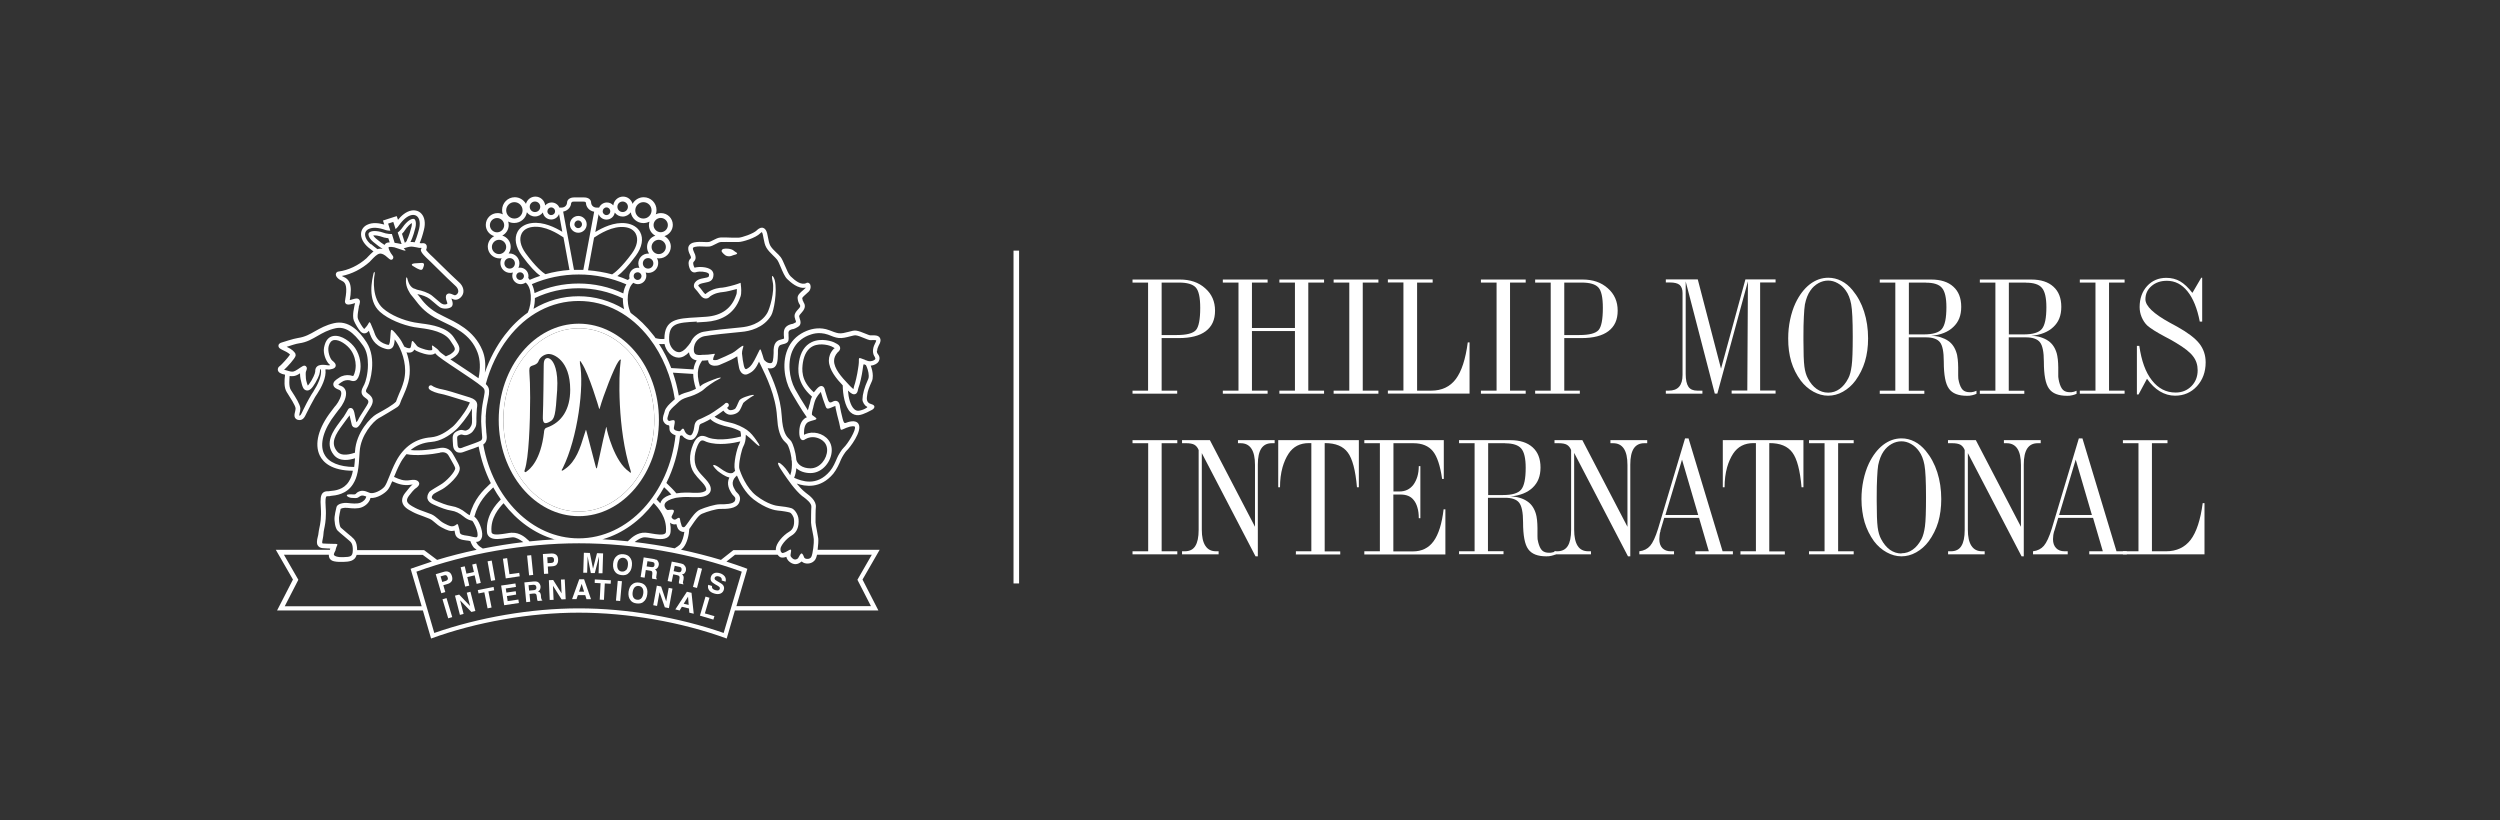 <?xml version="1.0" encoding="UTF-8"?>
<svg id="Layer_1" xmlns="http://www.w3.org/2000/svg" viewBox="0 0 237.81 78">
  <rect x="0" y="0" width="237.81" height="78" fill="#333333" stroke="none"/>
  <defs>
    <style>
      .cls-1 {
        fill: #fff;
        stroke-width: 0px;
      }
    </style>
  </defs>
  <rect class="cls-1" x="96.41" y="23.84" width=".53" height="31.66" />
  <path class="cls-1" d="M110.5,31.87h1.44c.94,0,1.54-.16,1.82-.47.27-.31.41-1.01.41-2.11,0-1-.14-1.64-.43-1.95-.29-.31-.82-.46-1.59-.46h-1.65v4.99ZM110.5,37.16h1.48v.29h-4.25v-.29h1.48v-10.28h-1.48v-.29h4.51c.98,0,1.78.27,2.4.83.63.55.94,1.26.94,2.13s-.29,1.5-.88,1.95c-.58.44-1.44.66-2.57.66h-1.63v5Z" />
  <polygon class="cls-1" points="123.18 31.2 123.18 26.88 121.7 26.88 121.7 26.59 125.95 26.59 125.95 26.88 124.45 26.88 124.45 37.16 125.95 37.16 125.95 37.45 121.7 37.45 121.7 37.16 123.18 37.16 123.18 31.49 119.09 31.49 119.09 37.16 120.58 37.16 120.58 37.45 116.32 37.45 116.32 37.16 117.81 37.16 117.81 26.88 116.32 26.88 116.32 26.59 120.58 26.59 120.58 26.88 119.09 26.88 119.09 31.2 123.18 31.2" />
  <polygon class="cls-1" points="129.63 37.16 131.12 37.16 131.12 37.45 126.86 37.45 126.86 37.16 128.35 37.16 128.35 26.88 126.86 26.88 126.86 26.59 131.12 26.59 131.12 26.88 129.63 26.88 129.63 37.16" />
  <path class="cls-1" d="M136.28,26.59v.29h-1.48v10.28h1.34c1.01,0,1.79-.37,2.34-1.1.55-.73.93-1.89,1.14-3.49h.17v4.87h-7.77v-.29h1.48v-10.28h-1.48v-.29h4.25Z" />
  <polygon class="cls-1" points="143.64 37.16 145.13 37.16 145.13 37.45 140.87 37.45 140.87 37.16 142.36 37.16 142.36 26.88 140.87 26.88 140.87 26.59 145.13 26.59 145.13 26.88 143.64 26.88 143.64 37.16" />
  <path class="cls-1" d="M148.8,31.87h1.44c.94,0,1.54-.16,1.82-.47.27-.31.41-1.01.41-2.11,0-1-.14-1.64-.43-1.95-.29-.31-.82-.46-1.59-.46h-1.65v4.99ZM148.8,37.16h1.48v.29h-4.25v-.29h1.48v-10.28h-1.48v-.29h4.51c.98,0,1.78.27,2.4.83.63.55.94,1.26.94,2.13s-.29,1.5-.88,1.95c-.58.44-1.44.66-2.57.66h-1.63v5Z" />
  <path class="cls-1" d="M163.12,37.45l-2.77-10.68v8.79c0,.57.09.98.26,1.23.17.25.46.37.85.37h.48v.29h-3.48v-.29h.26c.45,0,.78-.12,1-.37.22-.25.33-.62.33-1.13v-7.78c0-.35-.09-.61-.28-.78-.18-.15-.49-.23-.92-.23h-.39v-.29h3.04l2.21,8.49,2.32-8.49h2.87v.29h-1.47v10.28h1.47v.29h-4.18v-.29h1.49l.06-10.39-2.91,10.68h-.25Z" />
  <path class="cls-1" d="M173.92,37.35c.39,0,.75-.12,1.07-.35.32-.23.6-.57.83-1.02.15-.28.25-.68.32-1.2.07-.52.1-1.44.1-2.76,0-1.53-.05-2.56-.15-3.09-.1-.53-.27-.96-.51-1.29-.21-.3-.46-.53-.77-.7-.3-.17-.6-.25-.91-.25s-.63.08-.93.25c-.3.17-.56.4-.76.7-.24.34-.41.78-.52,1.32-.04.27-.08.66-.1,1.17-.03.51-.04,1.14-.04,1.9v.35c0,1.19.03,2.02.09,2.48.06.46.17.84.33,1.13.23.44.51.78.84,1.01.33.23.69.35,1.08.35M173.92,26.42c.43,0,.84.1,1.23.3.4.2.75.49,1.07.88.48.58.85,1.26,1.1,2.04.25.78.38,1.63.38,2.55,0,.81-.1,1.54-.3,2.2-.2.66-.5,1.26-.9,1.81-.33.45-.73.8-1.19,1.06-.46.26-.93.38-1.41.38s-.94-.13-1.4-.38c-.46-.25-.87-.61-1.21-1.06-.4-.54-.7-1.14-.9-1.8-.1-.34-.17-.69-.22-1.05-.05-.35-.07-.74-.07-1.16,0-.61.06-1.2.18-1.77.12-.57.29-1.11.52-1.6.37-.77.82-1.36,1.36-1.78.54-.41,1.12-.62,1.75-.62" />
  <path class="cls-1" d="M183.2,26.88h-1.62v4.93h1.41c.87,0,1.45-.17,1.73-.52.29-.35.43-1.04.43-2.07,0-.89-.14-1.5-.42-1.83-.28-.34-.79-.5-1.53-.5M178.81,37.45v-.29h1.48v-10.28h-1.48v-.29h4.89c.91,0,1.62.23,2.11.68.5.45.75,1.09.75,1.92s-.25,1.44-.75,1.91c-.49.48-1.2.76-2.12.85.33,0,.64.04.91.13.27.09.52.2.73.35.38.26.65.67.8,1.2.03.09.04.16.05.23,0,.06.03.18.05.34.02.22.04.48.04.76v.76c0,.1,0,.19.01.26,0,.07.02.13.03.18,0,.04.02.09.03.15.09.36.21.62.37.78.16.15.38.22.66.22h.14c.07-.02.12-.03.17-.03.04,0,.08-.02.12-.03.05-.01.12-.04.21-.08v.29c-.13.06-.27.11-.42.14-.08.02-.16.03-.23.04-.08,0-.16.01-.25.01-.82,0-1.4-.22-1.72-.68-.33-.45-.49-1.3-.49-2.56,0-.94-.12-1.56-.37-1.86-.25-.31-.7-.46-1.34-.46h-1.62v5.08h1.48v.29h-4.25Z" />
  <path class="cls-1" d="M192.71,26.88h-1.62v4.93h1.41c.86,0,1.44-.17,1.73-.52.29-.35.43-1.04.43-2.07,0-.89-.14-1.5-.42-1.83-.28-.34-.79-.5-1.53-.5M188.33,37.45v-.29h1.48v-10.28h-1.48v-.29h4.89c.91,0,1.62.23,2.11.68.5.45.75,1.09.75,1.92s-.25,1.44-.75,1.91c-.5.48-1.21.76-2.12.85.33,0,.63.04.91.13.28.09.52.2.73.35.38.26.65.67.8,1.2.02.09.04.16.05.23,0,.06.03.18.05.34.02.22.04.48.04.76v.76c0,.1,0,.19.02.26,0,.07.02.13.03.18,0,.04.02.09.03.15.09.36.21.62.37.78.16.15.38.22.66.22h.14c.07-.02.12-.03.16-.03.04,0,.08-.02.12-.03.05-.01.12-.04.21-.08v.29c-.13.06-.27.11-.42.14-.08.02-.16.03-.23.04-.08,0-.16.01-.25.01-.82,0-1.4-.22-1.72-.68-.33-.45-.49-1.3-.49-2.56,0-.94-.13-1.56-.38-1.86-.25-.31-.7-.46-1.34-.46h-1.62v5.08h1.48v.29h-4.25Z" />
  <polygon class="cls-1" points="200.62 37.16 202.1 37.16 202.1 37.45 197.84 37.45 197.84 37.16 199.33 37.16 199.33 26.88 197.84 26.88 197.84 26.59 202.1 26.59 202.1 26.88 200.62 26.88 200.62 37.16" />
  <path class="cls-1" d="M203.27,37.52v-4.62h.23c.2,1.41.59,2.51,1.2,3.28.61.78,1.36,1.16,2.25,1.16.6,0,1.1-.2,1.5-.6.4-.4.6-.91.6-1.52,0-.5-.14-.95-.44-1.33-.29-.39-.83-.81-1.62-1.28-.24-.15-.59-.35-1.06-.59-.81-.43-1.38-.79-1.69-1.07-.22-.22-.39-.48-.52-.79-.13-.31-.19-.63-.19-.95,0-.81.24-1.48.71-2,.48-.52,1.09-.78,1.83-.78.49,0,.92.11,1.31.33.38.22.77.59,1.17,1.1l.84-1.44h.09v4.17h-.23c-.24-1.25-.63-2.21-1.17-2.88-.54-.67-1.19-1-1.96-1-.59,0-1.08.17-1.46.5-.39.33-.58.76-.58,1.26,0,.64.78,1.38,2.33,2.23l.7.38c1,.56,1.7,1.09,2.1,1.6.4.51.6,1.11.6,1.79,0,.91-.28,1.67-.83,2.27-.55.6-1.25.9-2.08.9-.51,0-.99-.14-1.44-.41-.45-.27-.86-.67-1.23-1.2l-.8,1.49h-.17Z" />
  <polygon class="cls-1" points="110.5 52.44 111.99 52.44 111.99 52.73 107.73 52.73 107.73 52.44 109.22 52.44 109.22 42.16 107.73 42.16 107.73 41.87 111.99 41.87 111.99 42.16 110.5 42.16 110.5 52.44" />
  <path class="cls-1" d="M114.32,43.08v7.3c0,.68.11,1.19.34,1.54s.56.52,1.02.52h.24v.29h-3.48v-.29h.26c.46,0,.79-.16,1-.5.21-.33.32-.84.32-1.53v-7.6c-.09-.23-.23-.4-.4-.5-.17-.1-.44-.15-.8-.15h-.38v-.29h2.65l4.29,8.24v-5.88c0-.69-.11-1.2-.34-1.55-.23-.35-.57-.52-1.03-.52h-.25v-.29h3.49v.29h-.27c-.45,0-.78.17-1,.5-.22.34-.33.84-.33,1.53v8.73h-.22l-5.12-9.84Z" />
  <path class="cls-1" d="M123.27,52.73v-.29h1.47v-10.29h-.11s-.12,0-.12,0c-.85,0-1.49.33-1.94,1.01-.24.37-.43.8-.57,1.29-.16.57-.24,1.21-.24,1.9h-.17v-4.48h7.67v4.48h-.18c-.14-1.61-.43-2.71-.87-3.3-.44-.6-1.16-.9-2.17-.9h-.03v10.3h1.48v.29h-4.25Z" />
  <path class="cls-1" d="M129.78,52.73v-.29h1.48v-10.28h-1.48v-.29h7.56v3.69h-.16c-.18-1.26-.47-2.14-.88-2.64-.41-.5-1.02-.76-1.86-.76h-1.89v4.59h.58c.55,0,.98-.21,1.31-.63.16-.22.29-.48.38-.77.09-.3.14-.64.14-1.01h.15v4.95h-.15c0-.39-.04-.72-.13-1.01-.08-.29-.2-.53-.36-.72-.27-.35-.69-.52-1.26-.52h-.67v5.41h1.86c.84,0,1.5-.32,1.97-.97.47-.65.79-1.66.95-3.03h.17v4.29h-7.72Z" />
  <path class="cls-1" d="M143.18,42.16h-1.62v4.93h1.41c.87,0,1.44-.17,1.73-.52.29-.35.43-1.04.43-2.07,0-.89-.14-1.5-.42-1.83-.28-.33-.79-.5-1.53-.5M138.79,52.73v-.29h1.48v-10.28h-1.48v-.29h4.89c.91,0,1.61.23,2.11.68.5.45.75,1.09.75,1.92s-.25,1.44-.74,1.91c-.5.48-1.21.76-2.13.85.33,0,.64.04.91.13.27.08.52.2.73.35.38.26.65.67.8,1.2.02.08.04.16.05.22.01.07.03.18.05.34.02.22.04.48.04.76v.76c0,.1,0,.19.01.27,0,.07.02.13.03.17,0,.04.02.09.03.15.09.36.21.62.37.78.16.15.38.22.66.22h.14c.07-.02.12-.03.16-.03.04,0,.08-.02.13-.03.05-.01.12-.04.21-.08v.29c-.13.06-.27.11-.42.14-.08.02-.15.03-.23.04-.07,0-.16.01-.25.01-.82,0-1.39-.22-1.72-.68-.33-.45-.49-1.3-.49-2.56,0-.94-.13-1.56-.38-1.87-.25-.31-.7-.46-1.34-.46h-1.62v5.08h1.48v.29h-4.26Z" />
  <path class="cls-1" d="M149.74,43.08v7.3c0,.68.11,1.19.33,1.54.22.35.56.52,1.02.52h.25v.29h-3.48v-.29h.26c.46,0,.79-.16,1.01-.5.21-.33.32-.84.32-1.53v-7.6c-.09-.23-.23-.4-.4-.5-.17-.1-.44-.15-.8-.15h-.38v-.29h2.65l4.29,8.24v-5.88c0-.69-.11-1.2-.34-1.55-.23-.35-.57-.52-1.03-.52h-.25v-.29h3.5v.29h-.28c-.45,0-.78.17-1,.5-.22.34-.33.84-.33,1.53v8.73h-.22l-5.12-9.84Z" />
  <path class="cls-1" d="M158.42,48.99h3.12l-1.54-5.27-1.58,5.27ZM157.96,50.5c-.03.09-.05.16-.06.19,0,.04-.02.1-.03.2l-.03.4c0,.36.1.65.29.85.2.2.46.3.8.3h.31v.29h-3.3v-.29c.43-.05.78-.23,1.03-.52.25-.29.51-.84.76-1.65l2.56-8.57h.33l3.24,10.74h.98v.29h-3.57v-.29h1.28s-.93-3.18-.93-3.18h-3.31l-.37,1.24Z" />
  <path class="cls-1" d="M165.56,52.73v-.29h1.47v-10.29h-.11s-.12,0-.12,0c-.85,0-1.49.33-1.94,1.01-.24.37-.43.8-.57,1.29-.16.57-.24,1.21-.24,1.9h-.17v-4.48h7.67v4.48h-.18c-.14-1.61-.43-2.71-.87-3.3-.44-.6-1.16-.9-2.17-.9h-.03v10.3h1.48v.29h-4.25Z" />
  <polygon class="cls-1" points="174.85 52.44 176.33 52.44 176.33 52.73 172.08 52.73 172.08 52.44 173.56 52.44 173.56 42.16 172.08 42.16 172.08 41.87 176.33 41.87 176.33 42.16 174.85 42.16 174.85 52.44" />
  <path class="cls-1" d="M180.88,52.63c.39,0,.75-.12,1.07-.35.33-.23.6-.57.84-1.02.14-.28.25-.68.32-1.19.07-.52.1-1.44.1-2.76,0-1.53-.05-2.56-.15-3.09-.1-.53-.27-.96-.51-1.29-.21-.3-.46-.53-.77-.7-.3-.17-.6-.25-.91-.25s-.63.08-.93.25c-.3.17-.55.4-.76.7-.24.34-.41.79-.52,1.32-.04.27-.08.66-.1,1.17-.03.51-.04,1.14-.04,1.9v.35c0,1.19.03,2.02.09,2.48.06.46.17.84.33,1.13.23.44.51.78.84,1.02.33.23.69.35,1.08.35M180.88,41.7c.43,0,.84.1,1.23.3.4.2.75.5,1.07.88.48.58.85,1.26,1.1,2.04.25.78.38,1.63.38,2.55,0,.81-.1,1.54-.29,2.2-.2.66-.5,1.26-.9,1.81-.33.45-.73.8-1.19,1.06-.46.26-.93.38-1.41.38s-.94-.13-1.4-.38-.87-.61-1.21-1.06c-.39-.54-.69-1.14-.89-1.8-.1-.34-.17-.69-.22-1.05-.05-.35-.08-.74-.08-1.16,0-.61.06-1.2.18-1.77.12-.57.29-1.11.52-1.6.37-.77.82-1.36,1.36-1.78.54-.41,1.12-.62,1.75-.62" />
  <path class="cls-1" d="M187.19,43.08v7.3c0,.68.11,1.19.34,1.54.23.35.56.52,1.02.52h.24v.29h-3.48v-.29h.26c.46,0,.79-.16,1-.5.21-.33.32-.84.32-1.53v-7.6c-.09-.23-.23-.4-.4-.5-.18-.1-.44-.15-.81-.15h-.38v-.29h2.65l4.29,8.24v-5.88c0-.69-.11-1.2-.34-1.55-.23-.35-.57-.52-1.03-.52h-.25v-.29h3.5v.29h-.28c-.45,0-.78.17-1,.5-.22.34-.33.84-.33,1.53v8.73h-.21l-5.12-9.84Z" />
  <path class="cls-1" d="M195.87,48.99h3.12l-1.54-5.27-1.58,5.27ZM195.41,50.5c-.03.09-.05.16-.05.19,0,.04-.02.1-.04.2l-.03.4c0,.36.1.65.3.85.19.2.46.3.8.3h.3v.29h-3.3v-.29c.43-.05.78-.23,1.03-.52.25-.29.51-.84.76-1.65l2.57-8.57h.34l3.24,10.74h.98v.29h-3.57v-.29h1.29s-.93-3.18-.93-3.18h-3.31l-.37,1.24Z" />
  <path class="cls-1" d="M206.18,41.87v.29h-1.48v10.28h1.34c1.01,0,1.79-.37,2.35-1.1.55-.73.93-1.89,1.14-3.48h.17v4.87h-7.76v-.29h1.48v-10.28h-1.48v-.29h4.26Z" />
  <path class="cls-1" d="M51.78,40.22c.13.08.33,0,.54-.12.44-.23.53-.62.68-2.99.12-1.93-.34-2.64-.54-2.85-.12-.13-.26-.2-.38-.2h0c-.33.02-.36.39-.36.73,0,.41-.04,3.93-.08,4.74-.02.4.02.61.14.68" />
  <rect class="cls-1" x="42.36" y="56.91" width=".4" height="1.89" transform="translate(-14.85 14.69) rotate(-16.72)" />
  <polygon class="cls-1" points="43.28 56.66 43.68 56.56 44.72 57.65 44.4 56.38 44.75 56.29 45.22 58.12 44.84 58.21 43.77 57.11 44.1 58.4 43.75 58.49 43.28 56.66" />
  <polygon class="cls-1" points="46.95 55.83 47.01 56.15 46.46 56.26 46.76 57.79 46.38 57.87 46.07 56.34 45.52 56.45 45.45 56.13 46.95 55.83" />
  <polygon class="cls-1" points="49.08 55.83 48.11 55.98 48.17 56.37 49.06 56.24 49.1 56.56 48.22 56.7 48.29 57.18 49.31 57.03 49.36 57.36 47.96 57.57 47.67 55.7 49.03 55.5 49.08 55.83" />
  <path class="cls-1" d="M51.06,55.32c.07.02.13.06.19.11.04.04.08.09.11.15.03.06.05.12.06.2,0,.09,0,.18-.04.27-.03.09-.1.16-.2.21.09.03.16.07.2.13.04.06.07.16.08.29v.12c.02.09.03.15.04.18.02.05.04.08.08.1v.05s-.43.04-.43.04c-.02-.04-.03-.07-.04-.1-.01-.05-.03-.1-.03-.16l-.02-.18c-.01-.12-.04-.2-.08-.23-.05-.04-.12-.05-.23-.04l-.38.04.07.74-.38.04-.18-1.88.9-.09c.13-.01.23,0,.3.02M50.28,55.68l.05.5.42-.04c.08,0,.14-.02.18-.05.07-.04.1-.12.09-.22-.01-.11-.05-.19-.13-.22-.04-.02-.1-.02-.18-.02l-.43.04Z" />
  <polygon class="cls-1" points="52.21 55.19 52.62 55.17 53.42 56.44 53.36 55.13 53.72 55.12 53.81 57 53.42 57.02 52.6 55.72 52.66 57.06 52.29 57.07 52.21 55.19" />
  <path class="cls-1" d="M55.11,55.1h.45s.66,1.9.66,1.9h-.43s-.12-.39-.12-.39h-.7s-.13.38-.13.38h-.42s.68-1.89.68-1.89ZM55.08,56.28h.48s-.23-.74-.23-.74l-.25.74Z" />
  <polygon class="cls-1" points="58.11 55.2 58.09 55.53 57.53 55.5 57.45 57.06 57.05 57.04 57.13 55.48 56.57 55.45 56.58 55.12 58.11 55.2" />
  <rect class="cls-1" x="57.93" y="56.02" width="1.89" height=".4" transform="translate(-2.42 109.78) rotate(-84.83)" />
  <path class="cls-1" d="M61.2,57.26c-.16.13-.37.17-.64.14-.27-.03-.46-.13-.58-.3-.17-.2-.23-.47-.19-.81.05-.34.17-.59.38-.73.16-.13.37-.18.64-.14.27.04.46.14.58.3.16.2.23.46.18.81-.04.33-.17.58-.38.73M60.99,56.93c.1-.1.17-.26.2-.47.03-.21,0-.37-.07-.5-.08-.12-.19-.2-.35-.22-.15-.02-.28.02-.39.12-.1.1-.17.26-.2.47-.03.21,0,.38.07.5.08.13.19.2.35.22.15.02.28-.02.39-.12" />
  <polygon class="cls-1" points="62.48 55.71 62.89 55.79 63.37 57.21 63.61 55.92 63.97 55.99 63.63 57.85 63.24 57.77 62.74 56.33 62.5 57.64 62.14 57.57 62.48 55.71" />
  <path class="cls-1" d="M65.34,56.29l.44.1.21,1.99-.42-.1-.03-.4-.68-.16-.21.35-.41-.1,1.1-1.68ZM65.04,57.43l.47.11-.06-.78-.41.66Z" />
  <polygon class="cls-1" points="67.11 56.75 67.49 56.86 67.05 58.35 67.96 58.61 67.86 58.94 66.58 58.56 67.11 56.75" />
  <path class="cls-1" d="M42.95,55.3c-.08.12-.22.21-.41.26l-.37.11.19.65-.38.11-.53-1.81.78-.23c.18-.05.33-.05.47.02.13.06.23.19.29.39.06.21.05.38-.03.5M42.46,54.73c-.06-.03-.13-.03-.21,0l-.34.1.16.53.33-.1c.08-.03.14-.07.18-.12.03-.05.04-.13,0-.22-.03-.09-.07-.16-.13-.18" />
  <polygon class="cls-1" points="44.25 55.8 43.82 53.96 44.21 53.87 44.37 54.57 45.08 54.41 44.92 53.7 45.3 53.61 45.73 55.45 45.34 55.54 45.15 54.73 44.45 54.89 44.64 55.71 44.25 55.8" />
  <rect class="cls-1" x="46.54" y="53.35" width=".4" height="1.89" transform="translate(-8.85 9.1) rotate(-10.17)" />
  <polygon class="cls-1" points="47.84 53.15 48.24 53.09 48.46 54.62 49.39 54.49 49.44 54.82 48.11 55.02 47.84 53.15" />
  <polygon class="cls-1" points="50.72 54.69 50.33 54.73 50.14 52.85 50.53 52.81 50.72 54.69" />
  <path class="cls-1" d="M52.96,53.71c-.1.1-.26.15-.46.16l-.39.02.04.68-.4.02-.11-1.89.81-.05c.18-.01.34.03.45.12.12.09.18.24.19.44.01.22-.03.38-.14.48M52.62,53.04c-.05-.04-.12-.06-.21-.05l-.35.02.03.56.35-.02c.09,0,.15-.03.2-.08.05-.05.07-.12.06-.22,0-.1-.03-.17-.08-.2" />
  <path class="cls-1" d="M56.8,52.62l.57.02-.06,1.89h-.37s.04-1.29.04-1.29c0-.04,0-.09,0-.15,0-.07,0-.12,0-.15l-.4,1.57h-.38s-.31-1.61-.31-1.61c0,.04,0,.09,0,.15,0,.07,0,.12,0,.15l-.04,1.28h-.37s.06-1.9.06-1.9l.57.02.3,1.5.38-1.48Z" />
  <path class="cls-1" d="M59.77,54.55c-.15.13-.37.19-.63.16-.27-.03-.47-.12-.6-.28-.17-.2-.25-.46-.22-.8.03-.34.15-.59.36-.75.15-.13.37-.19.63-.16.27.03.47.12.59.28.17.19.25.46.21.8-.03.34-.15.59-.36.75M59.55,54.24c.1-.1.16-.26.18-.47.02-.21,0-.37-.09-.5-.08-.12-.2-.19-.35-.21-.15-.01-.28.03-.39.14-.1.11-.16.26-.18.47-.02.21.01.38.09.5.08.12.2.19.35.2.15.01.28-.03.38-.14" />
  <path class="cls-1" d="M62.44,53.23c.07.04.12.09.15.16.03.05.06.11.07.17.01.06.02.13,0,.2-.01.09-.05.17-.11.25-.06.08-.14.13-.25.15.08.05.13.11.16.18.03.07.03.17,0,.3l-.02.13c-.01.08-.02.14-.02.17,0,.05.02.09.06.12v.05s-.44-.06-.44-.06c0-.04,0-.08-.01-.1,0-.05,0-.11,0-.16l.02-.17c.02-.12,0-.2-.03-.25-.03-.05-.1-.08-.21-.09l-.38-.06-.11.73-.38-.06.29-1.87.89.14c.13.02.23.05.29.09M61.59,53.38l-.08.5.42.06c.08.01.15.01.19,0,.08-.02.13-.09.14-.19.01-.11,0-.19-.07-.24-.04-.03-.1-.05-.18-.06l-.43-.07Z" />
  <path class="cls-1" d="M65.04,53.72c.06.04.11.1.15.17.03.05.05.11.06.18.01.06,0,.13,0,.2-.02.09-.06.17-.12.24-.06.08-.15.12-.26.13.08.05.13.11.15.19.02.07.02.17,0,.3l-.03.12c-.02.08-.03.14-.03.17,0,.05.02.09.05.12v.05s-.43-.09-.43-.09c0-.04,0-.08,0-.1,0-.06,0-.11.02-.16l.03-.17c.02-.12.02-.2-.01-.25-.03-.05-.1-.08-.21-.11l-.37-.08-.15.72-.38-.08.39-1.85.88.18c.12.03.22.07.28.11M64.18,53.83l-.1.5.41.09c.09.02.15.02.19,0,.08-.02.13-.08.15-.19.02-.11,0-.19-.06-.25-.03-.03-.09-.05-.17-.07l-.43-.09Z" />
  <polygon class="cls-1" points="66.3 55.93 65.92 55.83 66.39 54 66.78 54.1 66.3 55.93" />
  <path class="cls-1" d="M67.73,55.72c-.01.08,0,.15.01.2.04.09.13.16.28.21.09.02.16.04.23.04.12,0,.19-.06.22-.16.02-.06,0-.11-.03-.16-.04-.05-.12-.1-.22-.16l-.18-.1c-.17-.1-.29-.18-.35-.26-.1-.12-.12-.27-.07-.45.05-.16.15-.28.3-.35.15-.07.34-.07.57,0,.19.06.34.16.45.3.1.14.13.31.08.5l-.37-.11c.03-.11,0-.2-.07-.28-.05-.05-.12-.09-.21-.11-.1-.03-.18-.03-.25,0-.07.02-.12.07-.14.14-.02.07,0,.12.04.17.03.03.1.08.22.15l.29.17c.13.07.22.15.27.23.08.12.1.26.05.42-.05.16-.15.28-.31.35-.16.07-.36.07-.59,0-.24-.07-.41-.18-.51-.33-.1-.15-.12-.32-.07-.5l.36.11Z" />
  <path class="cls-1" d="M55.06,49.1h0c4.2,0,7.62-4.11,7.62-9.15s-3.41-9.15-7.62-9.16h0c-4.2,0-7.62,4.11-7.62,9.16s3.42,9.15,7.62,9.15M55.06,31.23c3.96,0,7.18,3.91,7.18,8.72s-3.22,8.71-7.18,8.71-7.18-3.91-7.18-8.71,3.22-8.72,7.18-8.72" />
  <path class="cls-1" d="M50.1,44.86c-.09.05-.15.07-.18.03-.02-.02-.03-.05-.03-.08,0-.05.02-.11.03-.13.38-1.1.51-4.45.51-6.85,0-1.04-.03-1.9-.07-2.34,0-.1-.01-.18-.01-.25,0-.33.1-.39.31-.47h.02c.2-.07.41-.15.51-.34.19-.56.72-.76,1.02-.76.43,0,2.03.58,2.03,3.41,0,1.82-.78,3.09-2.21,3.59l-.05.02c-.19.07-.21.24-.23.39v.04c-.31,2.67-1.35,3.53-1.67,3.73M55.17,34.52c-.02-.12-.02-.16,0-.17.04-.01.07.03.14.15l.03.05c.67.99,1.64,4.26,1.64,4.29.02.06.03.07.03.08.01-.02.03-.06.04-.08.34-1.23,1.37-3.87,1.76-4.43.14-.19.18-.22.22-.21.04.02.03.09,0,.19v.06c-.17,1.12-.32,6.32.95,10.3.05.15.04.19.02.21-.04.02-.09-.03-.15-.08,0,0-.01-.02,0-.01-1.4-.93-2.12-3.89-2.14-4.12,0-.1-.03-.13-.04-.13,0,0-.01.02-.01.02-.11.38-.44,1.87-.65,2.86-.1.46-.17.79-.19.85l-.02.1c-.02.07-.02.1-.05.1-.03,0-.04-.02-.09-.19-.05-.16-.33-1.25-.56-2.14-.16-.62-.3-1.15-.32-1.22-.02-.08-.04-.11-.04-.12,0,.01-.02.04-.02.04l-.18.55c-.33,1.08-.75,2.43-1.78,3.13-.25.19-.29.18-.32.16-.03-.03,0-.1.09-.23,1.42-2.86,2.06-7.81,1.63-9.99M55.06,48.66c3.96,0,7.18-3.91,7.18-8.71s-3.22-8.72-7.18-8.72-7.18,3.91-7.18,8.72,3.22,8.71,7.18,8.71" />
  <path class="cls-1" d="M54.64,21.34c0-.2.16-.37.36-.37s.36.16.36.37-.16.36-.36.36-.36-.16-.36-.36M55.81,21.34c0-.44-.36-.8-.8-.8s-.8.36-.8.8.36.8.8.8.8-.36.8-.8" />
  <path class="cls-1" d="M83.21,33.99s.06.08.06.12c0,0,0,.01,0,.02-.01.05-.09.13-.26.19-.29.1-.48.01-.63-.05h-.03s-.04-.03-.06-.04c-.81-.31-.51-.23-.62.53-.02.1-.03.21-.05.33-.07.53-.27,1.38-.37,1.63l-.06.25s0,.03,0,.05c-.06-.05-.16-.13-.32-.29l-.15-.16c-.71-.74-1.38-1.52-1.38-2.24,0-.27.1-.54.33-.8.16-.13.25-.26.25-.4,0,0,0-.02,0-.03-.02-.25-.27-.38-.46-.47l-.09-.05c-.16-.09-1.25-.48-2.17-.03-.64.31-1.05.94-1.2,1.88v.02c-.09.64-.27,1.96,1.24,3.28-.08.15-.13.3-.16.47-.01.08-.05.22-.1.36-.04.15-.09.31-.13.47-.44-.67-1.05-1.7-1.23-2.04-.54-1-.77-2.62-.16-3.79.3-.58.77-1.01,1.4-1.28.35-.13.97-.4,1.9-.09.33.13.7.29,1.01.32.35.04.74-.06,1.08-.15.22-.06.45-.12.57-.1.19.02.53.16.8.27.22.09.39.16.5.18.07.01.16.01.26,0,.09,0,.31-.01.37.03h0s-.01.12-.13.32h0s0,.01,0,.01c-.12.23-.18.46-.18.68,0,.23.07.45.21.61M82.56,36.12c-.34.75-.51,1.38-.52,1.88,0,.26.23.61.43.68.04.02.04.06,0,.09-.03.02-.15.09-.15.09-.14.09-.44.19-.63.21-.16.02-.3-.03-.43-.15-.36-.32-.55-1.08-.6-1.77.31.3.5.4.68.34.21-.06.25-.29.28-.45l.04-.15c.13-.31.33-1.2.4-1.74.02-.15.05-.41.09-.49,0,0,.02,0,.03,0h.03s.1.05.16.07c.1.19.27.64.27,1.03,0,.13-.02.25-.07.35M77.37,38.67c.05-.16.07-.27.11-.41.08-.27.21-.55.59-.97,0,0,0,0,.01-.02,0,.03.03.12.03.12l.05.16c.07.25.18.59.25.76.23.61.15.69.83.39l.18-.07s.03-.02.04-.02c.01.05.02.12.02.15v.03c.02.16.27,1.16.34,1.4.22.85-.01.79.7.5.49-.2.77-.15.79-.11.17.29-.68,1.66-1.06,2.01-.17.15-.52.71-.64,1.01l-.02.05c-.13.3-.34.81-.64,1.16-1.28,1.53-2.74.92-3.36.66l-.05-.02c.12-.29.19-.6.21-.91.31.27.76.46,1.35.46,1.16,0,2.02-1.15,2.02-2.18s-.85-1.59-1.64-1.66c-.44-.04-.79.09-1,.2,0-.04,0-.11,0-.21,0-.32.06-.87.45-1.03.06-.02.16-.06.22-.08.66-.17.64-.18.19-.5-.03-.02-.04-.03-.07-.05,0,0-.01-.01-.02-.02-.01-.02-.02-.05-.02-.1,0-.18.11-.54.15-.7M76.33,47.2l.12.09c.25.19.77.58.73.94-.03.28-.03,1.47-.03,1.48,0,.14.05.42.14.87.06.28.11.57.12.71.03.32-.08,1.39-.24,1.69-.07.13-.21.17-.29.18-.16.02-.28-.02-.32-.06l-.06-.06c-.25-.7-.35-.33-.59.07l-.09.06c-.25.16-.48-.08-.54-.16-.06-.07-.09-.12-.08-.18,0-.02,0-.04,0-.06h0c.11-.63.09-.57-.41-.29-.03.01-.05.03-.08.04h0c-.06.03-.27.11-.31.08-.12-.09-.16-.15-.16-.38,0-.28.51-.95,1.05-1.27.32-.19.68-.57.68-1.34,0-.07,0-.15-.01-.22-.04-.48-.39-.96-.68-1.05-.24-.08-.86-.18-1.24-.21-.15-.01-.98-.12-2.1-.98-.95-.73-1.49-2.13-1.61-2.57-.02-.06-.02-.14-.02-.24,0-.56.25-1.61.4-1.88.15-.27.23-.64.23-.99,0-.04,0-.08,0-.12.27.2.55.45.73.63.8.78.66.42.24-.15-.19-.27-.49-.68-.87-.94-.33-.23-.96-.56-1.64-.7-.66-.14-1.18-.34-1.43-.56.05-.03.1-.06.14-.08.03-.02.39-.25.7-.49.11.16.3.32.49.37.28.07.8-.03,1.03-.35.12-.17.2-.37.27-.53,0,0,.09-.21.1-.22.1-.12.75-.58.89-.65.2-.09.15-.14-.05-.11-.24.04-1.07.27-1.22.53l-.13.28c-.06.15-.13.32-.22.45-.1.15-.43.21-.56.18-.09-.02-.2-.13-.25-.21.07-.06.12-.12.14-.15.06-.1.03-.23-.07-.3-.1-.06-.24-.03-.3.07h0c-.07.08-.6.47-1.06.77-.32.21-.39.25-.89.49l-.25.12-.12.05c-.21.08-.52.2-.57.75-.05.46-.22.8-.36.81-.14.01-.34-.1-.43-.21,0,0-.06-.07-.09-.13-.14-.38-.2-.38-.44-.09-.07.09-.35,0-.44-.03-.09-.04-.21-.12-.18-.26.15-.77.15-.81-.41-.65-.09.01-.14-.04-.19-.13-.05-.08.02-.3.13-.63v-.03c.09-.26.36-.5.62-.73.12-.12.29-.26.4-.37.25-.22.61-.32,1.06-.46.41-.13,1.02-.43,1.27-.68.18-.18.93-.73,1.43-.96.23-.11.21-.19-.16-.08-.49.18-1.33.47-1.59.73-.02.02-.05.04-.08.07-.44-1.49-.06-2.06.19-2.44l.02-.03s.03,0,.04,0h.12s.21-.02.41-.03c0,.18.08.29.14.35.24.24.71.18.9.11.01,0,1.24-.52,1.48-.69.08-.06.17-.1.25-.14.03.27.09.74.17,1.08.09.4.28.55.42.61.15.07.32.05.47-.04l.05-.02c.17-.1.53-.23.88-.97.03-.07.06-.13.08-.17,0,.02.01.03.02.06.01.03.06.13.07.14l.08.16c.5,1.02,1.42,2.9,1.54,4.87l.08.83c.17,1.1.52,1.44.77,1.67.06.06.11.11.14.16.09.13.29.64.38,1.27,0,0,0,.02,0,.03,0,.1.01.2.04.29.03.44,0,.91-.15,1.34-.1-.15-.19-.28-.25-.38-.51-.78-1.55-1.45-.37.23.37.53,1.04,1.55,1.8,2.17M77.71,52.77h5.22c-.29.5-1.37,2.38-1.37,2.38,0,0,1.04,2.01,1.29,2.51h-12.8l1.04-3.55-.18-.07c-.59-.22-1.2-.42-1.81-.62.39-.31.79-.63.82-.65h4.05c.05.07.11.13.2.2.16.12.44.07.63,0,.02.11.07.22.16.33.24.28.68.52,1.11.24,0,0,.11-.08.19-.13h0c.15.15.42.23.69.19.27-.04.5-.19.62-.4.06-.11.11-.25.15-.43M68.84,60.21c-4.24-1.48-9.22-2.34-13.75-2.34h-.03c-4.54,0-9.51.86-13.75,2.34l-1.7-5.83c4.74-1.72,10.34-2.7,15.45-2.7h.03c5.11,0,10.73.98,15.47,2.7l-1.72,5.82ZM27.09,57.66c.26-.5,1.29-2.51,1.29-2.51,0,0-1.08-1.88-1.37-2.38h4.27s0,.04,0,.06c0,.09.02.19.07.28.09.15.24.25.46.29.21.05.6.06.74.05h.09c.52-.02,1.11-.04,1.29-.67h6.28s.45.33.87.64c-.62.2-1.24.41-1.84.62l-.18.07,1.05,3.56h-13.01ZM31.15,51.72l-.41-.02c-.05,0-.07-.02-.08-.03-.04-.06.02-.32.05-.46.03-.13.05-.3.06-.43,0-.12.03-.27.06-.43.07-.34.17-.79.17-1.49,0-.19,0-.39-.02-.61-.01-.19-.02-.35-.02-.47,0-.41.05-.52.08-.55.02-.02.07-.02.15-.03h.15s.13-.03.13-.03c.45-.04,1.5-.14,2.11-1.12.43-.69.54-1.37.63-3.07.09-1.59,1.31-2.91,1.8-3.19l.3-.17c.4-.22.88-.53,1.28-.77.12-.09.34-.15.46-.46.07-.23.18-.46.3-.72.16-.36.34-.77.49-1.32.27-1.02.12-2.03-.17-2.84.05.02.11.03.16.03.28.03.47-.07.59-.29.12.11.26.17.52.27.51.19,1.15.35,1.46.08.01.02.03.03.05.06.19.24.96.76,2.2,1.58.86.57,1.76,1.17,2.15,1.5.21.18.3.26.3.5,0,.06,0,.13-.02.22-.02.18-.08.44-.13.72-.09.45-.15.99-.17,1.43-.04.7.05,1.22.05,1.5l.02.23c.01.1.02.19.02.26,0,.16-.04.25-.15.32-.24.13-.82.33-1.24.48-.29.1-.46.16-.54.2-.07.03-.21.06-.3,0-.09-.06-.12-.23-.12-.35l-.02-.32c-.03-.43-.03-.46.29-.58.09-.03.13-.02.21,0,.11.03.27.09.51,0,.41-.16.52-.36.71-.7.16-.3.07-.66.11-1.31l.03-.45c.03-.33.21-.8-.66-1.08-1.47-.47-2.33-.72-2.63-.77-.4-.06-.86-.25-.94-.33-.08-.08-.22-.08-.3,0-.08.09-.08.22,0,.31.2.21.81.4,1.18.46.19.03.78.2,2.57.76.04.01.08.03.12.05-.07.14-.14.29-.22.44-.31.59-1.07,1.56-1.42,1.86-.58.49-1.28.94-2.06,1.01-1.46.11-2.58.88-3.32,2.27-.28.53-.49,1.05-.65,1.46-.17.43-.32.8-.46.97-.28.34-1.05.74-1.43.57-.51-.23-.79-.24-1.12-.05-.18.1-.12.24-.46.21-.12-.01-.56-.04-.57.09-.01.12.3.23.42.24.68.06.6-.02.83-.15.12-.07.22-.13.6.02-.05.29-.32.5-.55.59-.32.13-.84.07-1.19.03-.42-.05-1.05.07-1.1.42l-.04.18c-.04.18-.1.42-.13.69-.05.38.05,1.1.28,1.33.09.1.35.31.61.53l.41.35.07.06c.19.16.38.32.36.97-.02.57-.23.6-.91.62h-.09c-.44.02-.71-.1-.76-.17-.13-.09.08-.37.11-.46.02-.05.03-.1.03-.14h0c.12-.51.45-.49-.47-.5h0c-.1,0-.2-.01-.31-.01M30.83,43.17c-.45-.92-.06-2.33,1.06-3.76,0,0,.3-.4.3-.4l.13-.16c.23-.28.6-.89.6-1.41,0-.09-.01-.17-.03-.25-.07-.24-.24-.42-.5-.5-.13-.04-.19-.08-.21-.1.05-.06.18-.15.25-.2l.11-.07c.17-.13.47-.19.7-.15l.11.03c.13.04.3.09.48,0,.19-.11.32-.36.42-.84.13-.61.03-1.52-.47-2.25-.37-.54-1.28-1.28-2.06-1.15-.29.05-.66.22-.84.87-.04.16-.08.3-.08.47,0,.57.29,1.18.58,1.4.01,0,.02.02.03.03-.03,0-.08.02-.09.02-.02,0-.08,0-.11,0-.27-.03-1.12-.22-1.22.45v.05c0,.13-.02.35-.37.96-.18.3-.29.42-.34.47-.03-.06-.06-.17-.08-.22l-.03-.11c-.07-.2-.09-.49-.09-.73v-.06c0-.05,0-.19.04-.26.03-.08.07-.18.07-.27,0-.07-.03-.14-.1-.2-.19-.14-.36.04-.78.31-.35.23-.46.23-.66.2-.13-.02-.32-.09-.44-.12-.08-.03-.15-.03-.19-.04.31-.28,1.03-1.06,1.1-1.34.01-.06-.01-.18-.03-.22-.11-.17-.29-.39-.82-.63.37-.12.92-.3,1.17-.33.76-.1,1.26-.42,1.79-.72.47-.27.96-.55,1.67-.71.89-.2,1.67.28,2.63,1.64.38.53.47,1.21.47,1.83,0,.86-.22,1.62-.35,1.88l-.06.11c-.09.17-.2.38-.2.59,0,.19.09.39.35.56.2.14.3.23.3.37,0,.1-.05.21-.15.37l-.32.51c-.21.33-.41.63-.5.84-.02.05-.16.27-.17.22-.02-.08-.04-.17-.04-.17l-.07-.32c-.11-.68-.22-.82-.41-.85-.09-.01-.22.02-.29.17l-.2.34-.19.31-.2.26-.21.29c-.58.78-1.45,1.96-.54,3.09.56.7,1.53.48,2.02.32-.02.32-.05.6-.08.83-1.39-.01-2.45-.43-2.83-1.2M29.84,37.2l-.22.34c-.33.55-.6,1.09-.79,1.48l-.08.17c-.16.34-.2.35-.29.34,0-.05.03-.16.04-.23.03-.12.07-.27.07-.41,0-.02,0-.04,0-.06-.03-.36-.41-.98-.84-1.64l-.06-.09c-.12-.19-.15-.46-.15-.74,0-.21.02-.42.03-.59h0c.23.02.52.07.99-.26v.05c0,.31.08.68.15.91l.02.08c.06.21.15.55.46.59.27.04.51-.18.83-.73.41-.7.44-.99.44-1.23v-.04s.04,0,.08-.01c.13.62-.34,1.54-.68,2.06M38.43,32.91c-.16-.33-.32-.6-.48-.8h0s0-.01,0-.01c-.02-.03-.05-.06-.07-.08-.86-1.07-.66-.66-.76.15-.01.06-.02.13-.02.19,0,.1-.02.2-.04.27-.03.11-.06.16-.07.17-.02,0-.07.02-.25-.04-.83-.25-1.04-.85-1.15-1.17v-.02c-.04-.09-.07-.17-.1-.24-.42-1.08-.3-.64-.64-.26h0s-.07.07-.09.1l-.03.04c-.05.06-.07.08-.08.08,0,0-.02-.01-.04-.03-.13-.13-.44-.62-.55-.91-.03-.07-.04-.16-.04-.27,0-.24.06-.54.09-.74l.02-.1v-.07c.12-.36.16-.55.02-.69-.14-.14-.32-.09-.64,0l-.06.02c-.08.02-.13.04-.18.04.06-.32.1-.64.1-.94,0-.56-.15-1.04-.66-1.25-.08-.03-.14-.07-.19-.1.94-.18,1.89-.67,2.63-1.33l.18-.19c.23-.24.52-.55.77-.6.15-.03.34.03.56.19.06.04.18.15.26.22.14.12.28.25.43.11.01-.02.14-.15,0-.33-.27-.33-.43-.72-.38-.81,0,0,.08-.07.57.02h-.02c.39.1,1.47.59.88.09.13-.03.26-.07.39-.11l.19-.04c.1-.01.2-.02.3,0,.27.05.46.07.6.11h.04s.13,0,.18,0c0,.02-.02.05-.03.09-.02.03-.03.05-.04.08-.04.27.55.78.55.79.11.1.54.51.99.96.66.65,1.42,1.4,1.7,1.64.4.34.34.65.28.74-.07.12-.21.23-.32.2l-.13-.05c-.18-.08-.42-.19-.59-.03-.08.07-.1.16-.1.27,0,.13.04.28.1.43.03.08.04.13.05.16-.07.13-.35.14-.53.03-.1-.05-.37-.29-.57-.46l-.38-.32c-.38-.29-.99-.47-1.31-.53-.06,0-.17-.05-.26-.09-.07-.03-.14-.05-.2-.07-.42-.24-.53-.81-.56-.92-.03-.12-.11-.18-.12-.01-.01.16-.1.65.32,1.32.06.13.19.29.38.51l.19.24c.32.42.8,1.06,1.81,1.64l.62.32c1.15.57,2.81,1.2,3.48,3.02.25.67.29,1.49.09,2.44-.45-.32-1.05-.72-1.63-1.1-.34-.22-.71-.47-1.05-.7l.22-.11c.38-.24.58-.48.63-.75.08-.39-.22-.74-.49-1.18-.64-1.02-2.15-1.25-3.12-1.37l-.66-.1c-1.03-.19-2.26-.69-2.99-1.34-1.04-.93-.9-2.71-.79-3.24.02-.12,0-.38-.1-.11-.14.59-.63,2.58.6,3.68.8.72,2.17,1.26,3.27,1.46l.62.09c.89.11,2.29.36,2.82,1.21.23.36.45.62.41.83-.03.14-.18.29-.44.46l-.41.19c-.32-.23-.57-.41-.63-.5-.05-.07-.13-.17-.22-.23-.71-.57-.39-.22-.45.12-.08.06-.42.07-1.03-.16-.35-.14-.37-.15-.52-.36-.44-.57-.36-.34-.46.14-.04.17-.06.23-.23.21-.17-.02-.32-.09-.46-.19M37.06,23.06h-.04c-.19,0-.33.06-.41.19-.01.02-.02.03-.03.05-.18-.11-.46-.3-.83-.62-.13-.11-.2-.21-.25-.28.16-.03.47-.01,1.05.2h.02s.01,0,.01,0c.13.03.24.05.36.06l.13.39ZM38.72,22.85h-.01s0,.03,0,.03c-.03.07-.1.15-.2.22l-.27-.86c.07-.07.14-.15.21-.23h0s0-.02,0-.02c.35-.51.59-.7.73-.77,0,.02,0,.04,0,.07,0,.08-.01.18-.04.3-.24.94-.44,1.26-.44,1.26M35.28,23.24c-.38-.32-.58-.69-.55-1.01.02-.19.14-.35.33-.44.38-.19.92-.16,1.65.1.06.02.17.04.33.05h.09s-.18-.56-.21-.67c.09-.03.4-.13.49-.16.03.1.22.68.22.68l.08-.07c.09-.08.17-.18.23-.27.42-.59.84-.93,1.25-1,.21-.03.4.03.53.17.14.15.21.38.21.66,0,.15-.02.31-.06.48-.18.7-.34,1.1-.43,1.29-.04,0-.08-.02-.12-.02-.08-.01-.15-.02-.22-.01-.02,0-.04,0-.06,0,.05-.09.25-.46.47-1.35.04-.14.05-.27.05-.39,0-.18-.04-.33-.11-.41-.02-.02-.06-.07-.19-.05-.31.05-.68.37-1.08.96-.13.16-.24.26-.35.34.04.13.28.82.28.82,0,0,.05.15.09.27h-.04c-.24-.05-.44-.09-.62-.11-.02-.05-.03-.09-.03-.09l-.23-.75h-.05c-.15,0-.32-.01-.54-.06,0,0,0,0,0,0-.68-.24-1.17-.29-1.48-.14-.1.05-.15.12-.16.2v.04c0,.2.17.47.44.7.41.34.7.55.9.67-.02,0-.03,0-.04,0-.11-.02-.22-.03-.33,0-.04,0-.07.02-.11.03-.2-.14-.4-.3-.61-.48M48.71,50.67c-.17.01-.38.04-.59.08-.45.07-1.08.17-1.29,0-.03-.03-.08-.07-.08-.21-.09-1.28.7-2.2,1.15-2.67,1.27,1.66,2.94,2.88,4.82,3.43h.19c-.84.04-1.69.11-2.54.2-.05-.05-.1-.11-.11-.11l-.04-.03c-.21-.2-.77-.72-1.52-.68M45.27,51.55c.12,0,.23-.02.33-.09.14-.09.22-.24.26-.44.1-.59-.39-1.68-.74-1.87.37-1.42,1.2-2.22,1.78-2.77l.02-.02c.22.4.46.79.72,1.15-.48.49-1.43,1.53-1.32,3.05,0,.22.09.4.24.52.36.3,1.04.19,1.64.1.21-.03.4-.06.55-.07.32-.02.75.25,1.03.46-1.29.15-2.57.36-3.85.61-.16-.09-.36-.22-.48-.37-.06-.08-.12-.17-.17-.27M41.85,43.05c.27-.06.63-.06.83.3l.21.37c.18.31.38.66.41.8.05.32-.86,1.3-1.42,1.6-.13.09-.96.55-1.05.68-.05.08-.18.27-.18.5,0,.05,0,.11.02.16.06.21.24.39.54.52.77.35,1.3.53,1.71.59.39.05.8.25,1.16.55.25.21.46.31.62.36l.22.06c.14.13.51.85.51,1.3,0,.04,0,.07,0,.1,0,.05-.03.12-.06.15-.08.05-.27,0-.43-.03l-.16-.04-.14-.03-.19-.03c-.4-.05-.68-.1-.71-.32-.01-.12-.03-.22-.05-.3-.19-.77-.16-.43-.5-.31-.02,0-.05.01-.07.02-.17.04-.33.02-.86-.26-.25-.13-.42-.28-.59-.43-.19-.16-.38-.33-.63-.44l-.59-.22c-.34-.12-.7-.25-.98-.4l-.05-.03c-.27-.14-.64-.34-.7-.6-.03-.14.03-.31.18-.51.52-.68.62-.68.67-.73.08-.04.37-.28.3-.49-.06-.17-.24-.37-.84-.27-.63.11-1.05-.08-1.49-.28l-.06-.02c.16-.39.34-.83.58-1.28.14-.28.31-.52.49-.75l.12-.14c.83.2,2.47.02,3.17-.13M44.85,40.44c-.17.32-.22.4-.48.5-.11.04-.15.02-.24,0-.11-.03-.26-.08-.48,0-.63.23-.61.56-.58,1.02l.02.3c0,.21.05.37.11.48.03.05.1.15.21.23.23.14.51.1.69.02.07-.03.28-.11.5-.18.3-.1.65-.22.93-.34.23,1.25.63,2.43,1.16,3.49l-.11.1c-.62.58-1.5,1.42-1.9,2.95-.1-.05-.21-.11-.34-.22-.43-.36-.91-.58-1.38-.65-.47-.07-1.09-.33-1.59-.55-.16-.08-.27-.16-.29-.24-.03-.09.03-.2.1-.29.08-.11.45-.29.9-.53.45-.25,1.77-1.36,1.65-2.06-.04-.21-.2-.5-.46-.96l-.21-.36c-.26-.46-.74-.65-1.32-.52-.55.12-1.87.28-2.68.18.54-.45,1.2-.71,1.95-.77.89-.07,1.68-.56,2.32-1.12.38-.33,1.18-1.33,1.52-1.98.02-.03.03-.06.05-.09,0,.05,0,.1-.01.16v.13c-.03.32.08,1.05-.05,1.31M33.47,51.08l-.06-.05-.42-.35c-.23-.2-.5-.42-.58-.5-.07-.07-.16-.46-.16-.8,0-.05,0-.11,0-.16.03-.25.08-.48.12-.65,0,0,.02-.11.03-.16.06-.05.31-.13.63-.1.51.06,1.01.1,1.4-.06.42-.17.73-.51.81-.88.62.05,1.36-.43,1.64-.77.15-.18.28-.47.43-.82l.04.02c.48.21.98.43,1.74.31.07-.01.12-.02.17-.02-.14.08-.31.27-.73.81-.19.24-.28.48-.28.7,0,.06,0,.11.02.17.1.46.57.71.92.89l.05.03c.31.17.68.3,1.04.43l.56.22c.2.08.34.21.52.36.18.16.38.33.67.48.53.28.83.39,1.17.3,0,0,.02,0,.04,0,.02.08.03.19.04.23.08.57.68.65,1.08.7l.18.02.2.04c.08.24.2.46.34.63,0,0,.15.11.26.2-1.28.27-2.54.59-3.76.96l-1.24-.93h-6.37v-.03c0-.79-.3-1.04-.51-1.22M69.9,44.7s.02.06.03.09c-.08.06-.15.12-.22.19-.36.16-.88-.21-1.15-.4l-.03-.02c-.57-.44-1.08-.53-.25.25l.03.02c.22.16.64.5,1.07.59-.31.62.02,1.19.15,1.41l.05.08c.05.1.13.18.2.25.15.15.22.23.13.47-.14.35-1.02.34-1.35.34h-.1c-.43,0-1.38.29-1.86.5-.41.18-.78.7-1.08,1.14-.07.11-.33.46-.4.51-.04.02-.08.04-.13.03-.08-.02-.14-.08-.15-.14l-.11-.36c-.08-.36-.01-.55-.44-.25-.12.05-.19.02-.23,0-.11-.07-.22-.18-.17-.28,0-.01.09-.18.09-.18.27-.49.08-.48-.34-.44h0s-.08.01-.1.02c-.05.01-.23-.1-.3-.3-.09-.24.03-.45.32-.61.18-.1.38-.17.59-.22.15-.05.36-.06.49-.08.47-.05.94-.04,1.3-.02h.37c.33.01.92-.04,1.18-.39.09-.11.17-.3.1-.57-.1-.36-.37-.64-.65-.94-.19-.2-.38-.4-.55-.65-.4-.58-.42-1.45-.05-2.32.12-.28.25-.46.38-.51.11-.04.23,0,.39.08l.12.05c1.1.38,2.55.11,3.19-.05-.03.09-.06.17-.1.25-.23.41-.57,1.89-.42,2.45M61.36,51.11c.15,0,.35.04.55.07.6.1,1.27.2,1.64-.1.15-.13.23-.3.24-.52.02-.3,0-.58-.05-.84.17.15.38.2.6.14.02.06.04.15.06.21l.02.06c.06.23.26.41.49.46.06.01.12.02.19,0-.06.43-.19.93-.43,1.22-.06.07-.31.25-.49.35-1.26-.25-2.54-.45-3.81-.6.26-.2.66-.47,1-.45M62.45,47.5c.26-.36.5-.75.72-1.15l.04.03c.2.19.42.4.65.66-.17.05-.34.12-.5.2-.33.18-.49.41-.55.64-.13-.15-.26-.29-.36-.39M63.35,50.54c0,.13-.05.18-.08.21-.21.18-.83.08-1.29,0-.22-.04-.42-.07-.59-.08-.76-.04-1.31.48-1.52.68-.05.04-.1.1-.15.14-.84-.09-1.69-.15-2.52-.2h.15c1.89-.55,3.56-1.77,4.83-3.44.45.46,1.26,1.38,1.17,2.68M73.81,52.33h-4.05l-1.18.93c-1.23-.37-2.5-.69-3.8-.97.08-.06.17-.14.22-.2.38-.46.54-1.24.57-1.78,0,0,.01-.01.02-.02l.26-.38c.26-.38.61-.91.93-1.04.48-.21,1.36-.46,1.69-.46h.09c.49,0,1.51.02,1.76-.62.21-.51-.06-.78-.22-.94-.05-.05-.1-.1-.12-.14l-.06-.1c-.17-.29-.44-.75.07-1.28.01,0,.02-.01.04-.02.03-.02.05-.05.07-.08.27.67.79,1.66,1.58,2.27,1.19.91,2.09,1.05,2.33,1.07.41.03.98.13,1.14.19.1.03.36.35.38.67.05.56-.1.94-.46,1.15-.6.35-1.27,1.13-1.27,1.65,0,.04,0,.07,0,.1M67.56,39.85s0,0,0,0c.38.43,1.25.66,1.74.76.42.09.82.25,1.13.42.04.14.06.32.06.49-.45.12-2,.49-3.11.11l-.09-.04c-.19-.08-.45-.2-.73-.08-.25.1-.45.34-.62.74-.43,1.01-.4,2.04.09,2.75.19.27.4.5.59.7.26.27.48.51.55.76.03.11,0,.15-.02.19-.11.14-.43.23-.83.23h-.35c-.45-.03-1.05-.05-1.63.05-.29-.35-.58-.63-.83-.87l-.12-.12c.67-1.34,1.12-2.87,1.3-4.49.07,0,.13-.02.19-.04.03.04.05.07.05.07.17.21.51.4.82.37.4-.04.7-.66.75-1.21.03-.27.11-.31.3-.38l.16-.07.24-.12c.35-.17-.05.02.38-.21M46.2,39.63c.02-.41.07-.93.17-1.36.06-.28.11-.55.14-.75.06-.5-.03-.73-.3-.99.43-1.59,1.14-3.09,2.11-4.35,1.75-2.29,4.14-3.55,6.73-3.55s4.97,1.26,6.73,3.55c1.25,1.63,2.09,3.68,2.41,5.79l-.23.21c-.29.26-.61.55-.73.93v.03c-.11.3-.17.52-.17.7,0,.1.02.2.07.28.14.25.33.32.49.34.04,0,.06.12.06.21,0,.01,0,.02,0,.04,0,.02,0,.04,0,.07,0,.17.08.43.5.6.03,0,.05.02.08.03-.6,5.52-4.5,9.8-9.21,9.8-4.46,0-8.19-3.84-9.08-8.93.4-.25.34-.71.31-.99l-.02-.17c0-.28-.09-.78-.05-1.47M50.39,26.63c-.06-.08-.1-.14-.14-.19.01-.06.02-.12.02-.18,0-.44-.36-.8-.8-.8-.05,0-.11,0-.16.01.07-.13.1-.27.1-.42,0-.51-.42-.94-.94-.94-.03,0-.06,0-.09,0,.13-.18.2-.4.2-.63,0-.51-.34-.93-.8-1.07.36-.19.61-.56.61-1,0-.12-.02-.23-.05-.34.17.1.37.14.58.14.6,0,1.11-.44,1.2-1.02.17.24.45.4.77.4s.58-.15.75-.38c.06.38.39.67.79.67.35,0,.64-.22.75-.52h0s.31,1.69.31,1.69c-.66-.4-1.79-.98-2.92-.83-.62.08-1.1.38-1.34.83-.33.62-.19,1.44.4,2.25.76,1.04,1.36,1.65,1.74,1.92l.02.02c-.34.11-.67.24-1,.38M49.47,26.63c-.2,0-.36-.16-.36-.37s.16-.36.36-.36.37.16.37.36-.16.37-.37.37M48.48,25.55c-.28,0-.5-.22-.5-.5s.22-.5.5-.5.5.22.5.5-.22.5-.5.5M47.47,24.17c-.38,0-.68-.31-.68-.68s.31-.68.68-.68.68.31.68.68-.31.68-.68.68M46.6,21.42c0-.38.31-.68.68-.68s.68.31.68.68-.31.68-.68.68-.68-.31-.68-.68M48.93,19.23c.43,0,.78.35.78.78s-.35.78-.78.78-.78-.35-.78-.78.35-.78.78-.78M50.89,19.17c.28,0,.5.22.5.5s-.22.5-.5.5-.5-.22-.5-.5.22-.5.5-.5M52.43,19.73c.2,0,.37.16.37.37s-.17.36-.37.36-.36-.16-.36-.36.16-.37.36-.37M54.35,19.31c0-.11.13-.13.21-.13h.97c.08,0,.21.02.21.13,0,.31.25.74.78.83l-1.03,5.53h0c-.15,0-.3,0-.45,0s-.29,0-.44,0h0s-1.03-5.54-1.03-5.54c.52-.1.76-.52.76-.83M55.94,25.7h0s.57-3.1.57-3.1c.5-.33,1.76-1.15,2.96-.99.47.06.82.28,1,.61.27.51.14,1.2-.37,1.9-.93,1.27-1.63,1.84-1.87,1.98h0c-.75-.2-1.51-.33-2.29-.39M51.88,26.08c-.24-.14-.94-.7-1.87-1.98-.51-.7-.65-1.39-.38-1.9.18-.34.54-.55,1.01-.61,1.2-.16,2.46.66,2.96.99l.57,3.1h0c-.78.06-1.54.19-2.28.4h-.01ZM59.36,29.4c-1.32-.8-2.79-1.22-4.32-1.22s-2.98.41-4.29,1.2c.09-.34.13-.69.13-1.03,1.31-.62,2.7-.93,4.16-.93s2.89.32,4.21.96c0,.34.03.69.12,1.02M59.29,27.91c-1.34-.62-2.77-.94-4.25-.94s-2.87.31-4.19.91c-.05-.32-.13-.61-.26-.85,1.41-.61,2.91-.92,4.47-.92s3.09.32,4.52.94c-.14.24-.24.54-.29.86M56.93,20.37h.01c.11.3.41.52.75.52.4,0,.73-.29.79-.67.17.23.44.38.75.38s.6-.16.77-.4c.1.58.6,1.02,1.2,1.02.21,0,.41-.05.58-.14-.03.1-.05.22-.05.34,0,.43.25.81.61,1-.46.14-.79.57-.79,1.07,0,.24.07.45.2.63-.03,0-.06,0-.09,0-.52,0-.94.42-.94.94,0,.15.04.29.1.42-.05,0-.1-.01-.16-.01-.44,0-.8.36-.8.8,0,.07.01.14.03.21-.04.04-.11.11-.16.16-.33-.15-.66-.27-1-.38l.02-.02c.38-.28.98-.88,1.74-1.92.59-.81.74-1.63.4-2.25-.24-.45-.72-.75-1.34-.83-1.13-.15-2.26.43-2.92.83l.31-1.68ZM57.69,19.73c.2,0,.36.16.36.37s-.16.36-.36.36-.36-.16-.36-.36.16-.37.36-.37M59.23,19.17c.27,0,.5.22.5.5s-.23.5-.5.5-.5-.22-.5-.5.22-.5.5-.5M61.2,19.23c.43,0,.78.35.78.78s-.35.78-.78.78-.77-.35-.77-.78.35-.78.77-.78M62.85,20.73c.37,0,.68.31.68.68s-.31.68-.68.68-.68-.31-.68-.68.31-.68.68-.68M63.34,23.49c0,.38-.31.68-.68.68s-.68-.31-.68-.68.31-.68.68-.68.68.31.68.68M61.65,25.55c-.28,0-.5-.22-.5-.5s.22-.5.5-.5.5.22.5.5-.22.5-.5.5M60.65,26.63c-.2,0-.37-.16-.37-.37s.16-.36.37-.36.37.16.37.36-.16.37-.37.37M66.19,36.99c-.2.1-.43.2-.62.26-.24.07-.65.17-1,.38-.13-.74-.32-1.47-.56-2.18l1.93.12c0,.38.08.84.26,1.41M63.21,32.72c.13.65.65,1.28,1.33,1.3.38,0,.71-.21,1-.51.03.24.12.43.27.56.13.12.29.18.46.21-.12.21-.25.48-.3.86l-2.12-.13c-.31-.81-.7-1.58-1.16-2.29.17.02.35.02.53,0M66.26,30.67l.93-.06c1.15-.08,2.64-.56,3.23-2.35l.02-.05c.12-.34.05-.95.04-1.02l-.03-.29-.27.1c-.28.11-1.18.34-1.46.36-.22.01-.89.06-1.49.51l-.03.02-.02.03s-.04.05-.07.05c-.03,0-.09-.04-.17-.14-.2-.29-.38-.49-.48-.6,0,0-.02-.03-.04-.05,0-.05.07-.16.36-.23l.32-.07c.37-.07.75-.15.77-.74v-.02c0-.18-.08-.34-.23-.46-.39-.3-1.18-.3-1.51-.21h0s0,0,0,0c-.04.01-.05.01-.06.01,0,0-.04-.04-.09-.19-.03-.11-.04-.18-.04-.24,0-.09.03-.12.05-.13.13-.12.18-.26.18-.4,0-.2-.09-.39-.15-.51l-.04-.1c-.03-.06-.07-.17-.07-.25,0-.03,0-.05.01-.06.02-.04.09-.08.2-.1.29-.06.57-.04.82-.03.2.01.38.02.55,0,.19-.03.38-.13.57-.23.19-.1.38-.2.53-.2.22-.01.71,0,1.1,0h.56c.39,0,1.64-.39,2.07-.83.05-.05.12-.1.15-.11,0,0,.01.01.01.01.07.11.11.34.15.57.06.31.12.65.28.91.16.27.4.5.62.72.15.14.28.28.39.41.1.13.23.43.35.72.19.45.38.91.63,1.14.29.27,1,.95,1.74.8,0,.01,0,.03-.02.04l-.21.19c-.27.23-.54.46-.54.73v.03c.02.29.11.48.18.59l.02.03s.05.07.05.13c0,.07-.04.16-.17.29-.28.29-.37.48-.37.66,0,.09.02.19.06.29v.03c.04.07.08.2.08.26,0,.01,0,.02,0,.02,0,0-.01,0-.01,0l-.07.04c-.15.08-.18.1-.29.13h-.04c-.5.12-.75.39-.75.83,0,.03,0,.05,0,.08v.16c.02.1.02.2.02.26,0,.03,0,.04,0,.05-.01,0-.03.02-.09.04l-.12.03c-.29.07-.74.17-.78.99v.33c-.03.63-.06.93-.26.95-.36.04-.63-.27-.67-.36-.03-.08-.1-.36-.12-.4-.27-.84-.18-.64-.58.1-.06.1-.12.24-.21.41-.32.59-.51.67-.65.76l-.09.05s-.07.02-.09,0c-.05-.02-.11-.11-.16-.31-.08-.33-.14-.76-.18-1.17-.02-.59.6-1.21-.67-.2,0,0-.16.11-.25.16-.17.1-1.13.53-1.41.64-.09.04-.42.06-.42-.02,0-.01,0-.05.02-.1,0-.01,0-.02,0-.04.15-.53.4-.42-.48-.33l-.42.02h-.13c-.22.03-.53.05-.69-.09-.08-.07-.13-.2-.13-.38-.02-.81.58-1.22.99-1.3.54-.11,2.61-.33,3.53-.41.75-.06,2.12-.36,2.84-1.57.26-.44.58-2.25.35-3.3-.07-.34-.42-.86-.21.1.21.92-.29,2.6-.52,2.98-.62,1.05-1.83,1.3-2.5,1.36-.91.08-3.01.3-3.58.42-.49.1-.99.47-1.21,1.02-.2.28-.66.93-1.11.92-.52-.01-.93-.64-.93-1.17-.05-1.59.74-1.64,2.64-1.74M83.44,33.38c0-.16.05-.33.13-.48.09-.15.19-.35.19-.54,0-.08-.02-.15-.06-.22-.15-.26-.51-.25-.77-.24h-.16c-.07-.01-.25-.08-.42-.15-.31-.13-.67-.27-.91-.3-.2-.03-.45.04-.74.12-.3.08-.65.17-.92.13-.25-.03-.59-.17-.9-.29-.84-.32-1.61-.15-2.14.06-.77.31-1.36.83-1.71,1.52-.71,1.37-.41,3.14.17,4.2.24.44,1.08,1.86,1.52,2.46.01.02.03.03.05.04,0,0-.02,0-.02,0-.63.26-.72,1-.72,1.43,0,.15.01.25.02.29.03.24.11.38.23.44.09.04.18.02.26-.03,0,0,.38-.28.9-.23.43.04,1.24.35,1.24,1.22,0,.82-.68,1.74-1.58,1.74-.78,0-1.24-.38-1.35-.8-.07-.83-.34-1.55-.47-1.75-.06-.09-.13-.16-.2-.23-.25-.24-.63-.6-.72-2.2-.1-1.77-.82-3.45-1.34-4.55.11.03.23.03.35.02.59-.07.61-.73.63-1.38v-.32c.04-.49.19-.52.45-.59l.16-.04c.34-.1.41-.26.41-.52,0-.08,0-.17-.01-.28v-.16s-.01-.05-.01-.05c0-.25.14-.33.4-.39h.05c.16-.05.24-.09.39-.18l.07-.04c.18-.1.24-.25.24-.41s-.05-.3-.09-.41v-.03c-.03-.06-.04-.1-.04-.15,0-.09.06-.16.25-.37.22-.24.29-.44.29-.6,0-.18-.08-.3-.12-.36v-.02c-.06-.08-.11-.2-.13-.38.02-.09.27-.3.38-.4l.25-.23c.12-.13.17-.3.17-.45,0-.12-.03-.22-.09-.29-.09-.11-.23-.13-.34-.06h.02c-.49.23-1.06-.22-1.5-.65-.18-.17-.36-.61-.53-1-.15-.34-.27-.64-.41-.82-.12-.16-.28-.31-.43-.45-.21-.2-.42-.41-.55-.63-.11-.19-.17-.49-.22-.76-.05-.28-.1-.55-.21-.73-.11-.17-.25-.22-.34-.23-.26-.02-.48.21-.52.25-.32.32-1.45.7-1.75.7h-.55c-.42-.02-.89-.03-1.13-.02-.24.01-.48.13-.71.25-.16.08-.32.17-.44.18-.12.02-.27.01-.45,0-.26-.01-.58-.03-.93.04-.24.05-.41.16-.5.32-.14.26-.02.55.03.69,0,0,.06.13.06.13.1.2.14.32.08.38-.31.26-.18.69-.14.83.05.15.12.36.31.46.12.06.25.06.41,0h-.02c.28-.07.9-.04,1.12.13.06.05.07.09.07.12-.01.24-.04.25-.41.32l-.34.07c-.43.11-.59.33-.66.48-.05.14-.05.3.02.4l.1.12c.1.11.26.29.45.56.2.28.4.33.54.33.17,0,.31-.1.39-.2.44-.32.92-.39,1.24-.42.27-.02.9-.17,1.31-.29,0,.04,0,.08,0,.13,0,.16-.01.32-.05.41l-.02.05c-.42,1.25-1.37,1.94-2.84,2.05l-.92.06c-1.83.1-3.06.17-3.06,2.05h0c-.29.03-.57,0-.81-.07h-.03c-.07-.11-.14-.21-.22-.3-.64-.83-1.36-1.54-2.15-2.11-.5-1.1-.28-2.43.26-2.86.12.08.27.13.43.13.44,0,.8-.36.8-.8,0-.11-.02-.21-.06-.31.08.02.16.04.25.04.52,0,.94-.42.94-.94,0-.17-.04-.33-.12-.46.06.01.13.02.2.02.62,0,1.12-.5,1.12-1.12,0-.43-.25-.81-.61-1,.46-.14.8-.57.8-1.07,0-.62-.5-1.12-1.12-1.12-.18,0-.35.04-.5.12.05-.13.07-.26.07-.41,0-.67-.54-1.22-1.22-1.22-.45,0-.85.25-1.06.63-.11-.4-.47-.69-.9-.69-.48,0-.88.37-.93.84-.15-.18-.37-.28-.61-.28-.33,0-.62.21-.74.49h-.21c-.46,0-.55-.37-.55-.47,0-.3-.27-.5-.66-.5h-.97c-.38,0-.66.21-.66.5,0,.1-.09.47-.55.47h-.18c-.12-.29-.41-.49-.74-.49-.24,0-.46.11-.61.28-.05-.47-.45-.84-.93-.84-.43,0-.79.29-.9.69-.21-.37-.61-.63-1.06-.63-.67,0-1.21.55-1.21,1.22,0,.14.02.28.07.41-.15-.08-.32-.12-.5-.12-.62,0-1.12.5-1.12,1.12,0,.51.33.93.8,1.07-.36.19-.61.56-.61,1,0,.62.51,1.12,1.12,1.12.07,0,.13,0,.2-.02-.08.14-.12.29-.12.46,0,.52.42.94.94.94.09,0,.17-.02.25-.04-.04.1-.06.2-.06.31,0,.44.36.8.8.8.17,0,.34-.06.47-.15.57.43.67,1.82.2,2.86-.8.57-1.53,1.28-2.18,2.13-.81,1.06-1.45,2.28-1.9,3.58.1-.81.02-1.52-.23-2.12-.81-1.94-2.54-2.67-3.69-3.24l-.6-.31c-.93-.53-1.38-1.13-1.67-1.52l-.21-.26s-.02-.02-.03-.03c.02,0,.05.02.07.02.34.06.84.23,1.11.44l.36.3c.31.27.52.44.63.51.32.18.85.14,1.07-.04.1-.08.13-.2.13-.31,0-.15-.05-.3-.08-.37-.02-.05-.03-.09-.04-.13.02,0,.03.01.04.02l.19.08c.34.1.65-.13.81-.4.19-.31.16-.86-.38-1.3-.27-.23-1.05-1-1.68-1.61-.5-.49-.89-.88-1.01-.98-.11-.1-.3-.31-.38-.42.07-.17.12-.37,0-.52-.12-.16-.32-.13-.42-.12,0,0-.06,0-.06,0-.01,0-.02,0-.02,0-.02,0-.04,0-.06-.02h-.02s-.02,0-.03,0c.13-.29.27-.7.41-1.27.16-.63.07-1.19-.25-1.53-.22-.24-.55-.35-.91-.3-.56.09-1.02.53-1.31.89l-.12-.35-.23.07-1.08.35.12.38c-.46-.13-1.11-.24-1.64.03-.32.16-.52.44-.56.77-.05.46.2.96.69,1.38.18.15.35.28.49.38-.03.02-.06.04-.08.06-.15.13-.29.28-.42.41l-.17.18c-.75.67-1.72,1.14-2.66,1.26-.12.01-.23.1-.25.23-.04.23.21.5.6.67.4.17.48.7.29,1.75v.04c-.03.1-.06.25.06.37.13.12.33.1.68,0l.06-.02s.09-.03.14-.04c-.02.06-.03.13-.05.19l-.02.1-.02.11c-.05.24-.1.54-.1.82,0,.16.02.31.07.44.14.34.46.87.65,1.06.12.11.24.17.37.16.19,0,.32-.14.4-.24,0,0,0,0,0-.01.03.05.05.12.09.23v.02c.14.37.4,1.14,1.44,1.45.19.06.4.11.6,0,.14-.08.23-.22.28-.44.03-.11.04-.23.05-.34,0-.03,0-.06,0-.09.02.02.04.04.06.07.38.51.94,1.65.94,2.89,0,.32-.04.65-.12.98-.14.52-.31.91-.47,1.26-.11.25-.19.49-.28.72-.32.33-1.07.75-1.58,1.03l-.3.17c-.49.28-1.92,1.69-2.02,3.55,0,.04,0,.07,0,.1-.85.29-1.41.25-1.71-.13-.65-.8-.16-1.59.55-2.55l.22-.3.22-.3s.19-.24.21-.27c0,.05.02.1.03.16l.09.38.07.3c.05.26.23.32.3.32.1.01.26.18.7-.63.09-.18.27-.47.47-.78l.33-.52c.35-.57.27-.95-.28-1.33-.21-.15-.2-.23-.01-.59l.05-.11c.17-.34.88-2.57-.14-4.15-.71-1.1-1.72-2.13-3.09-1.82-.78.18-1.3.48-1.8.76-.49.28-.95.55-1.63.65-.43.06-1.47.41-1.52.42-.14.04-.33.11-.34.31,0,0,0,.01,0,.02,0,.22.24.32.53.46.35.16.5.29.57.37-.16.26-.82.98-.96,1.08-.13.08-.2.2-.2.33,0,.02,0,.04,0,.06.04.22.27.37.68.44h0v.07c-.05.46-.12,1.15.18,1.61l.06.09c.24.38.75,1.16.77,1.43,0,.09-.02.21-.05.33-.05.2-.1.4,0,.58.04.06.12.15.27.19.47.11.65-.27.79-.57l.08-.16c.19-.38.46-.91.77-1.45l.21-.32c.37-.56.88-1.52.77-2.3.08,0,.14,0,.16,0,.09.01.18.03.28,0l.09-.02c.16-.03.39-.08.44-.29.05-.21-.13-.38-.31-.52-.23-.18-.48-.91-.35-1.39.09-.34.26-.53.5-.57.49-.08,1.26.44,1.62.97.31.45.45,1,.45,1.46,0,.16-.02.31-.04.44-.11.5-.21.55-.21.55-.02,0-.09-.02-.13-.03l-.16-.04c-.35-.06-.77.03-1.04.23l-.09.06c-.21.14-.5.33-.46.62.04.26.32.39.52.46.16.06.2.15.22.21.1.33-.23.95-.48,1.26l-.13.15-.31.41c-1.24,1.59-1.64,3.13-1.11,4.23.32.66,1.14,1.44,3.15,1.45-.08.44-.2.73-.38,1.02-.49.79-1.33.87-1.78.91l-.15.02h-.12c-.13.01-.31.02-.45.18-.18.2-.23.57-.17,1.34.07,1.02-.05,1.58-.14,1.99-.03.16-.07.34-.08.47,0,.09-.04.24-.07.36-.04.16-.08.33-.08.49,0,.13.02.25.1.35.09.13.22.2.41.23l.46.03c.1,0,.22,0,.3.02,0,0,0,.01,0,.01-.01.04-.03.07-.04.1h-5.14s1.52,2.64,1.63,2.83c-.1.2-1.51,2.94-1.51,2.94h13.87l.78,2.67c4.29-1.57,9.4-2.46,14.04-2.46h.03c4.64,0,9.76.89,14.05,2.46l.78-2.67h13.65s-1.41-2.75-1.51-2.94c.11-.19,1.63-2.83,1.63-2.83h-5.9c.06-.44.08-.89.06-1.08-.02-.16-.07-.45-.13-.75-.06-.3-.13-.68-.13-.78,0-.3,0-1.23.03-1.43.07-.62-.59-1.11-.9-1.34l-.1-.08c-.29-.23-.57-.53-.82-.84.79.27,2.24.54,3.48-.94.33-.41.57-.95.7-1.27l.02-.05c.12-.29.44-.77.53-.85.3-.26,1.55-1.9,1.15-2.56-.27-.45-.99-.19-1.22-.1-.13.05-.2-.04-.29-.39-.08-.29-.24-1.02-.25-1.12v-.03c-.02-.13-.04-.41-.26-.52-.14-.07-.29-.05-.48.06-.09.05-.16.07-.22.05-.07-.02-.13-.11-.16-.17-.06-.15-.17-.5-.23-.71l-.05-.16-.03-.11c-.03-.15-.08-.35-.28-.4-.19-.05-.35.1-.49.25-.11.12-.2.23-.29.34-1.27-1.14-1.13-2.2-1.04-2.84.13-.78.45-1.3.95-1.55.74-.36,1.66-.04,1.77.02l.11.06s.14.07.19.11c-.01.01-.03.03-.07.06h-.02s-.02.03-.02.03c-.32.35-.44.72-.44,1.08,0,.89.75,1.77,1.32,2.37h0c0,.82.2,2.07.75,2.57.22.2.5.29.78.26.48-.05,1.15-.46,1.27-.51.12-.05.46-.39-.09-.54-.55-.14-.41-.64-.38-.89.03-.33.19-.73.43-1.26.08-.16.1-.35.1-.54,0-.35-.1-.71-.2-.97.09,0,.18-.03.29-.06.29-.1.48-.27.53-.49.01-.04.02-.09.02-.14,0-.14-.05-.28-.16-.41-.07-.09-.1-.2-.1-.32" />
  <path class="cls-1" d="M69.81,23.85c-.25-.22-.8-.23-.97-.18-.06,0-.2.08-.2.2s.24.33.38.43c.14.09.39.1.53.05.14-.06.24-.09.43-.14.18-.05.15-.14.1-.17-.05-.04-.19-.11-.28-.19" />
  <path class="cls-1" d="M39.31,25.32c.1.04.24.18.55.3.31.13.35,0,.45-.31.09-.3-.09-.3-.21-.3s-.43.02-.65.04c-.45.05-.24.23-.14.27" />
</svg>